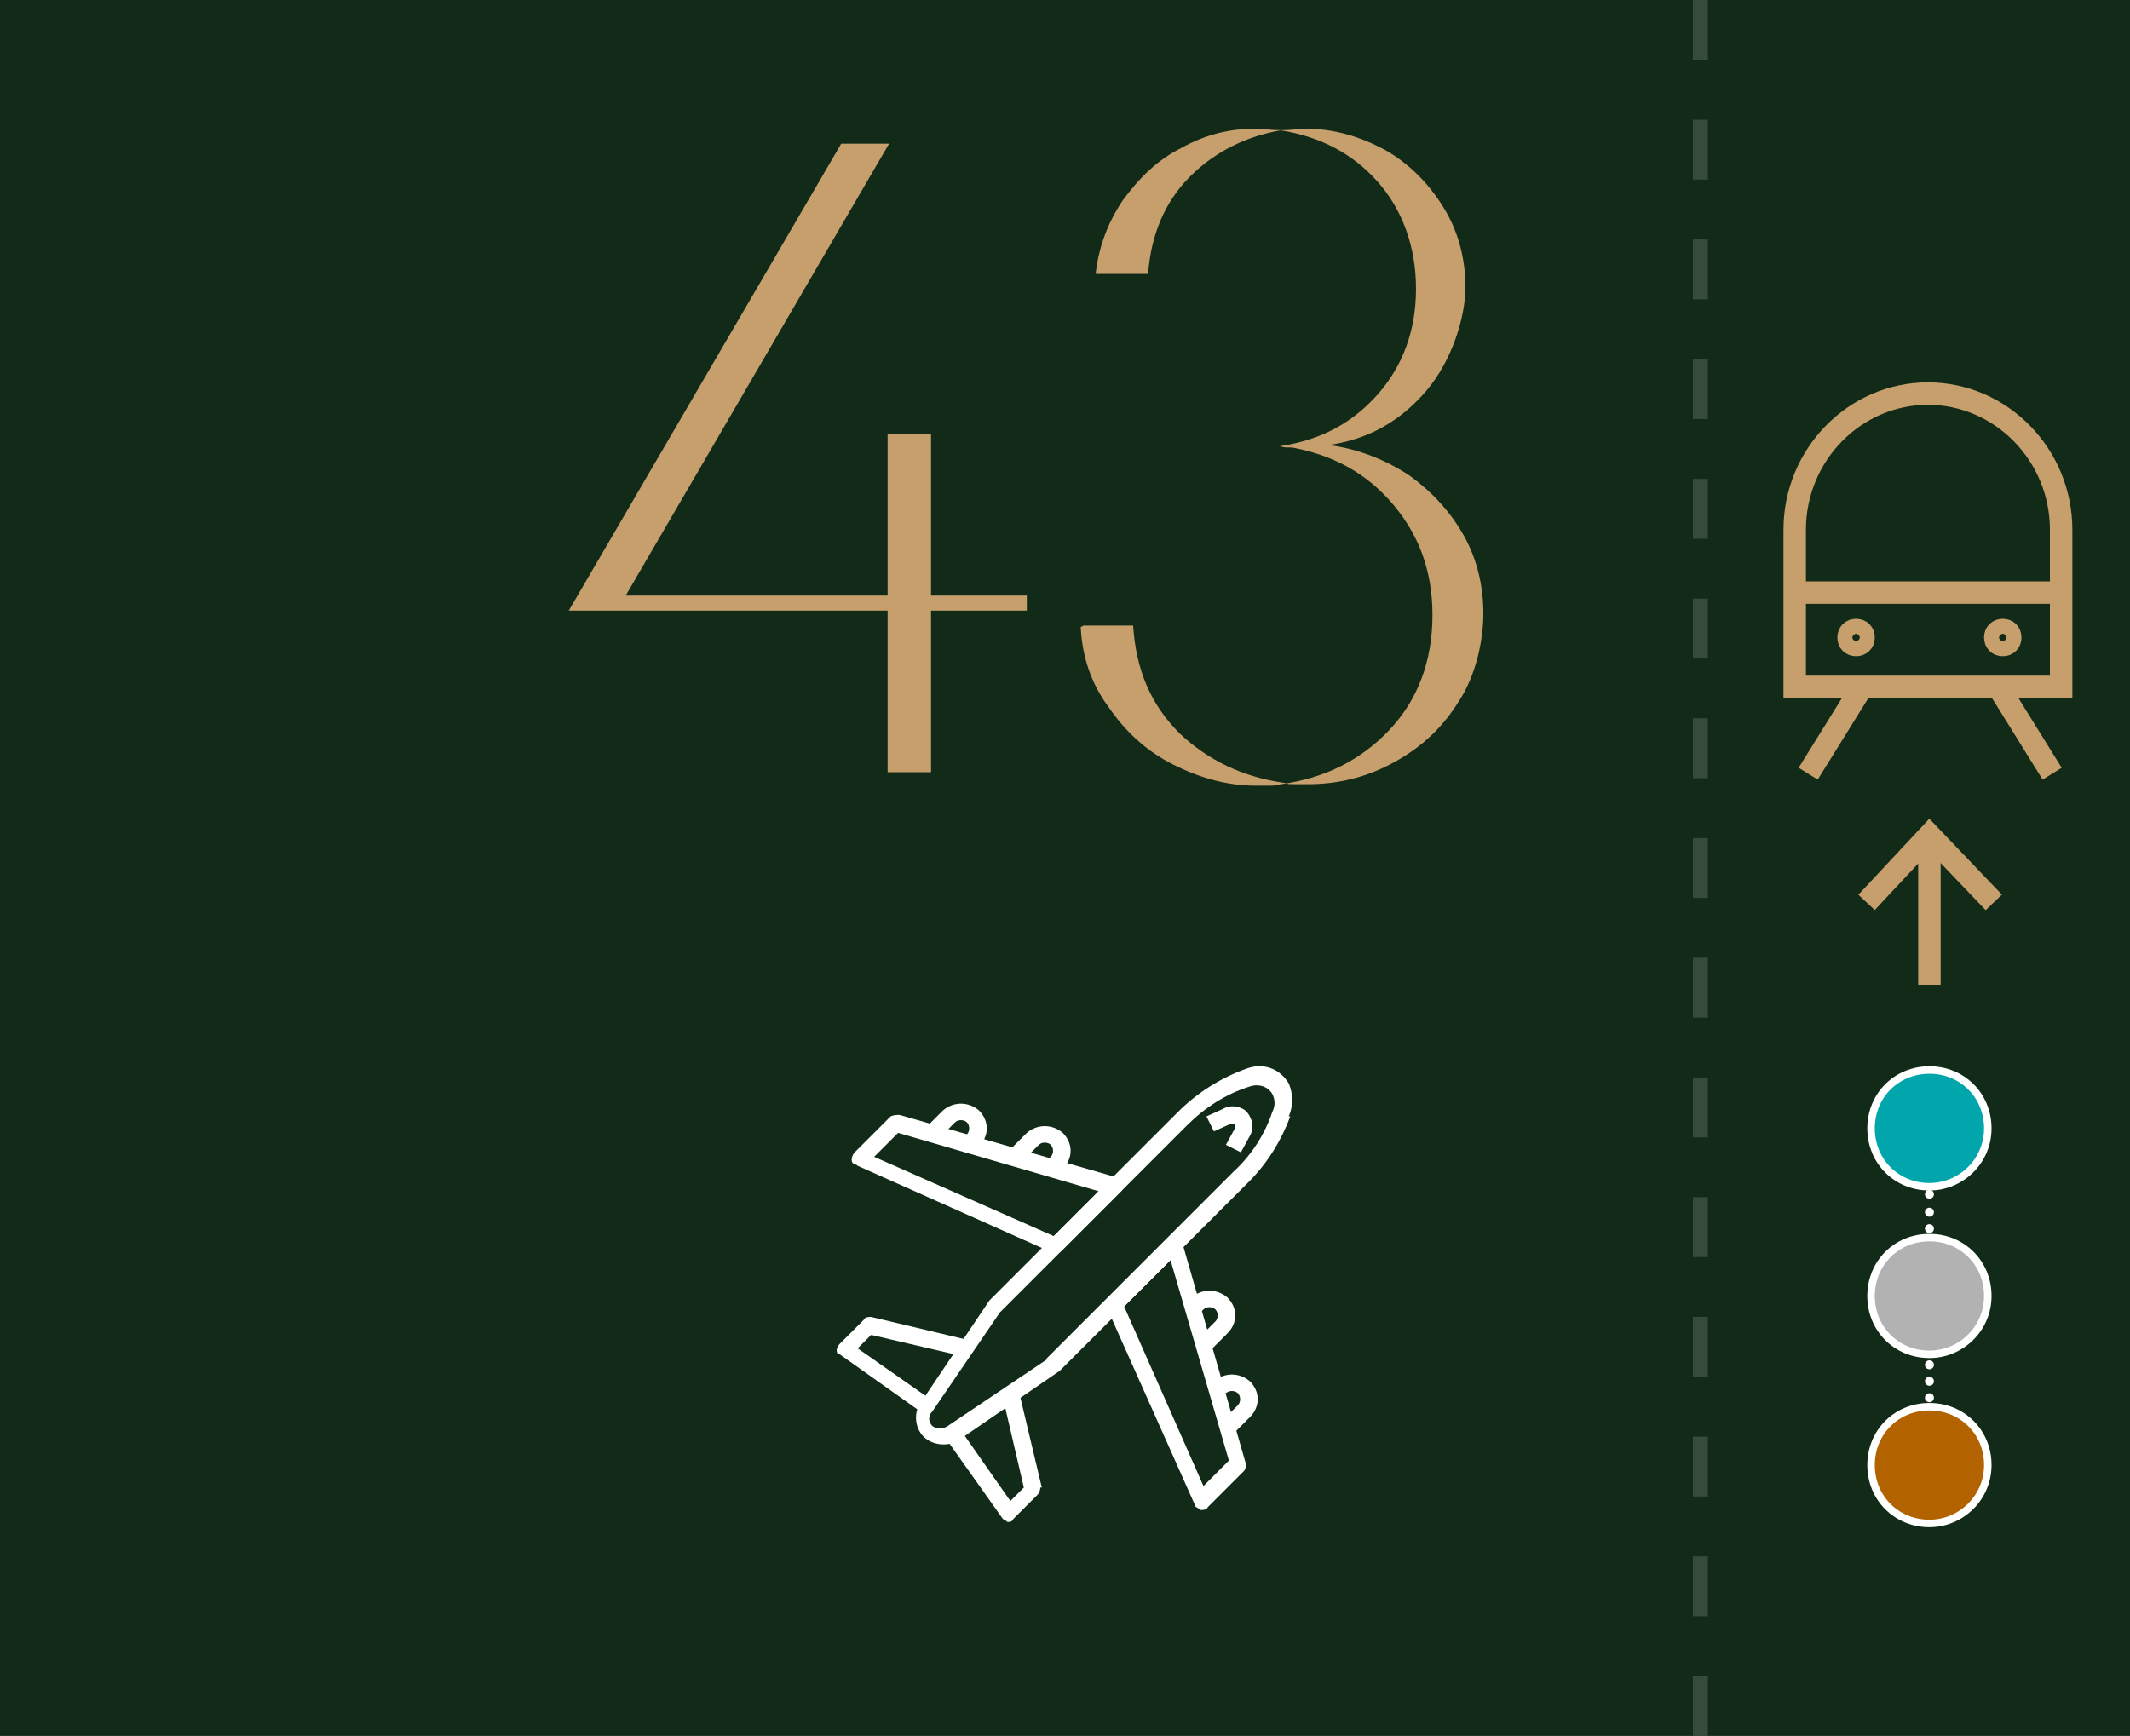 <svg id="Layer_2" data-name="Layer 2" xmlns="http://www.w3.org/2000/svg" viewBox="0 0 142.3 116">
  <g id="Layer_1-2" data-name="Layer 1">
    <rect y="0" width="142.3" height="116" style="fill: #122b19;"/>
    <path d="m73.3,18.3h3.4c.2-2.6,1.1-4.8,2.8-6.5,1.7-1.7,3.8-2.7,6.1-3.1-.7,0-1.3-.1-1.7-.1-1.8,0-3.4.4-5,1.3-1.6.8-2.8,2-3.9,3.5-1,1.5-1.6,3.1-1.8,4.9m-1,23.6c.1,2,.7,3.8,1.9,5.4,1.1,1.6,2.5,2.9,4.3,3.8s3.6,1.4,5.5,1.4,1,0,1.7-.1c2.9-.4,5.3-1.6,7.2-3.6s2.9-4.6,2.9-7.7-1-5.6-2.9-7.7-4.3-3.2-7.1-3.6c.7,0,1.3-.1,1.7-.1s1,0,1.8.1c1.8.3,3.5,1,5,2,1.5,1.1,2.7,2.4,3.6,4s1.3,3.4,1.3,5.2-.5,4.1-1.6,5.8c-1.1,1.8-2.5,3.1-4.3,4.1-1.8,1-3.7,1.5-5.8,1.5s-.9,0-1.7-.1c-2.7-.4-5-1.5-6.9-3.3-1.9-1.9-2.9-4.2-3.1-7.2h-3.3Zm13.4-12.1c2.6-.4,4.7-1.5,6.4-3.4,1.7-1.9,2.6-4.3,2.6-7.1s-.9-5.3-2.6-7.2c-1.7-1.9-3.9-3-6.5-3.4.8,0,1.4-.1,1.7-.1,1.9,0,3.6.5,5.3,1.4,1.6.9,2.9,2.2,3.9,3.8,1,1.6,1.5,3.4,1.5,5.4s-.9,4.9-2.6,6.9c-1.7,2-3.8,3.2-6.3,3.6-.6.1-1.2.2-1.8.2s-.7,0-1,0c-.3,0-.5,0-.7-.1m-47.5,11h21.3v10.8h2.9v-10.8h6.4v-1h-6.4v-10.8h-2.9v10.8h-17.5l17.6-30.2h-3.2l-18.2,31.2Z" style="fill: #c79f6c;"/>
    <rect width="142.3" height="116" style="fill: none;"/>
    <path d="m70,90.8l-6.7,4.5c-.3.2-.7.2-1,0-.3-.3-.3-.7,0-1l4.5-6.6,12.5-12.5c1.2-1.2,2.6-2.1,4.2-2.6.6-.2,1.2,0,1.5.5.2.4.2.8,0,1.2-.5,1.5-1.4,2.9-2.6,4l-12.5,12.5Zm16.1-16.2c.3-.7.3-1.5,0-2.2-.6-1-1.7-1.4-2.8-1-1.7.6-3.3,1.6-4.6,2.9l-12.6,12.6s0,0,0,0l-4.5,6.7c-.6.7-.5,1.8.1,2.4h0c.6.6,1.7.7,2.4.2l6.7-4.6s0,0,0,0l12.6-12.6c1.3-1.3,2.2-2.8,2.8-4.4" style="fill: #fff;"/>
    <rect width="142.3" height="116" style="fill: none;"/>
    <path d="m70.4,82.6l-12-5.3,1.6-1.6,13.4,3.9-3.1,3.1Zm4.7-3.5c0-.2-.2-.3-.4-.4l-14.6-4.2c-.2,0-.4,0-.6.1l-2.4,2.4c-.1.1-.2.3-.2.5,0,.1,0,.2.2.3,0,0,.1,0,.2.1l13,5.8c.2,0,.5,0,.6-.1l4-4c.1-.1.2-.3.2-.5" style="fill: #fff;"/>
    <rect width="142.3" height="116" style="fill: none;"/>
    <path d="m80.4,99.3l-5.3-12,3.1-3.1,3.9,13.4-1.6,1.6Zm2.8-1.6l-4.2-14.6c0-.2-.2-.3-.4-.4-.2,0-.4,0-.5.2l-4,4c-.2.2-.2.4-.1.6l5.8,13c0,0,0,.1.1.2,0,0,.2.1.3.2.2,0,.4,0,.5-.2l2.4-2.4c.1-.1.2-.4.1-.6" style="fill: #fff;"/>
    <rect width="142.3" height="116" style="fill: none;"/>
    <path d="m71,75.7c-.7-.6-1.7-.6-2.4,0l-1.2,1.2.8.8,1.2-1.2c.2-.2.6-.2.8,0,.2.2.2.6,0,.8l-.4.4.8.8.4-.4c.7-.7.7-1.7,0-2.4" style="fill: #fff;"/>
    <rect width="142.3" height="116" style="fill: none;"/>
    <path d="m65.4,74.2c-.7-.6-1.7-.6-2.4,0l-1.2,1.2.8.8,1.2-1.2c.2-.2.6-.2.8,0,.2.2.2.6,0,.8l.8.8c.7-.7.7-1.7,0-2.4" style="fill: #fff;"/>
    <rect width="142.3" height="116" style="fill: none;"/>
    <path d="m82,86.7c-.7-.6-1.7-.6-2.4,0l-.4.4.8.8.4-.4c.2-.2.6-.2.8,0,.2.2.2.6,0,.8l-1.2,1.2.8.8,1.2-1.2c.7-.7.7-1.7,0-2.4" style="fill: #fff;"/>
    <rect width="142.3" height="116" style="fill: none;"/>
    <path d="m83.5,92.3c-.7-.6-1.7-.6-2.4,0l.8.8c.2-.2.6-.2.8,0,.2.2.2.6,0,.8l-1.2,1.2.8.8,1.2-1.2c.7-.7.7-1.7,0-2.4" style="fill: #fff;"/>
    <rect width="142.3" height="116" style="fill: none;"/>
    <path d="m62.3,93.6l-5-3.5.9-.9,6,1.4.3-1.1-6.3-1.5c-.2,0-.4,0-.5.2l-1.6,1.6c-.1.1-.2.3-.2.4,0,.1,0,.3.2.3,0,0,0,0,0,0l5.5,3.9.7-.9Z" style="fill: #fff;"/>
    <rect width="142.3" height="116" style="fill: none;"/>
    <path d="m69.6,99.4l-1.5-6.3-1.1.3,1.4,6-.9.9-3.5-5-.9.7,3.9,5.5s0,0,0,0c0,0,.2.1.3.2.2,0,.3,0,.4-.2l1.6-1.6c.1-.1.2-.3.2-.5" style="fill: #fff;"/>
    <rect width="142.3" height="116" style="fill: none;"/>
    <path d="m83.5,75.9c.3-.5.2-1.1-.2-1.6-.4-.4-1.1-.5-1.6-.2l-1.1.5.5,1,1.1-.5c0,0,.2,0,.3,0,0,0,0,.2,0,.3l-.6,1.1,1,.5.6-1.1Z" style="fill: #fff;"/>
    <rect width="142.3" height="116" style="fill: none;"/>
    <path d="m137.1,51.7l-3.6-5.8m-12.7,5.8l3.6-5.8m9.9-3.3c0,.3-.2.5-.5.5s-.5-.2-.5-.5.2-.5.5-.5.5.2.5.5Zm-9.8,0c0,.3-.2.5-.5.5s-.5-.2-.5-.5.2-.5.5-.5.5.2.5.5Zm-4.6-3h17.9m-17.9-4.2c0-5,4-9.1,8.9-9.1s8.9,4.1,8.9,9.1v10.5c0,0-17.8,0-17.8,0v-10.5Z" style="fill: none; stroke: #c79f6c; stroke-miterlimit: 10; stroke-width: 1.5px;"/>
    <rect width="142.3" height="116" style="fill: none;"/>
    <line x1="128.9" y1="65.8" x2="128.9" y2="55.8" style="fill: none; stroke: #c79f6c; stroke-miterlimit: 10; stroke-width: 1.5px;"/>
    <polyline points="124.7 60.3 128.9 55.8 133.2 60.3" style="fill: none; stroke: #c79f6c; stroke-miterlimit: 10; stroke-width: 1.5px;"/>
    <line x1="113.6" y1="0" x2="113.6" y2="116" style="fill: none; stroke: #364b3b; stroke-dasharray: 0 0 4 4;"/>
    <rect width="142.3" height="116" style="fill: none;"/>
    <line x1="128.9" y1="81" x2="128.9" y2="82.7" style="fill: none; stroke: #fff; stroke-dasharray: 0 0 0 1.1; stroke-linecap: round; stroke-linejoin: round; stroke-width: .6px;"/>
    <path d="m128.9,83.2h0m0-3.4h0" style="fill: none; stroke: #fff; stroke-linecap: round; stroke-linejoin: round; stroke-width: .6px;"/>
    <line x1="128.9" y1="92.3" x2="128.9" y2="94" style="fill: none; stroke: #fff; stroke-dasharray: 0 0 0 1.1; stroke-linecap: round; stroke-linejoin: round; stroke-width: .6px;"/>
    <path d="m128.9,94.6h0m0-3.4h0" style="fill: none; stroke: #fff; stroke-linecap: round; stroke-linejoin: round; stroke-width: .6px;"/>
    <path d="m128.9,79.3c2.1,0,3.9-1.7,3.9-3.9s-1.7-3.9-3.9-3.9-3.9,1.7-3.9,3.9,1.7,3.9,3.9,3.9" style="fill: #00a6ab;"/>
    <rect width="142.3" height="116" style="fill: none;"/>
    <path d="m128.9,79.3c2.1,0,3.9-1.7,3.9-3.9s-1.7-3.9-3.9-3.9-3.9,1.7-3.9,3.9,1.7,3.9,3.9,3.9Z" style="fill: none; stroke: #fff; stroke-miterlimit: 10; stroke-width: .5px;"/>
    <rect width="142.3" height="116" style="fill: none;"/>
    <path d="m128.9,101.8c2.1,0,3.9-1.7,3.9-3.9s-1.7-3.9-3.9-3.9-3.9,1.7-3.9,3.9,1.7,3.9,3.9,3.9" style="fill: #b26300;"/>
    <rect width="142.3" height="116" style="fill: none;"/>
    <path d="m128.9,101.8c2.1,0,3.9-1.7,3.9-3.9s-1.7-3.9-3.9-3.9-3.9,1.7-3.9,3.9,1.7,3.9,3.9,3.9Z" style="fill: none; stroke: #fff; stroke-miterlimit: 10; stroke-width: .5px;"/>
    <rect width="142.3" height="116" style="fill: none;"/>
    <path d="m128.9,90.5c2.1,0,3.9-1.7,3.9-3.9s-1.7-3.9-3.9-3.9-3.9,1.7-3.9,3.9,1.7,3.9,3.9,3.9" style="fill: #b2b2b2;"/>
    <rect width="142.3" height="116" style="fill: none;"/>
    <path d="m128.9,90.5c2.1,0,3.9-1.7,3.9-3.9s-1.7-3.9-3.9-3.9-3.9,1.7-3.9,3.9,1.7,3.9,3.9,3.9Z" style="fill: none; stroke: #fff; stroke-miterlimit: 10; stroke-width: .5px;"/>
    <rect width="142.3" height="116" style="fill: none;"/>
  </g>
</svg>